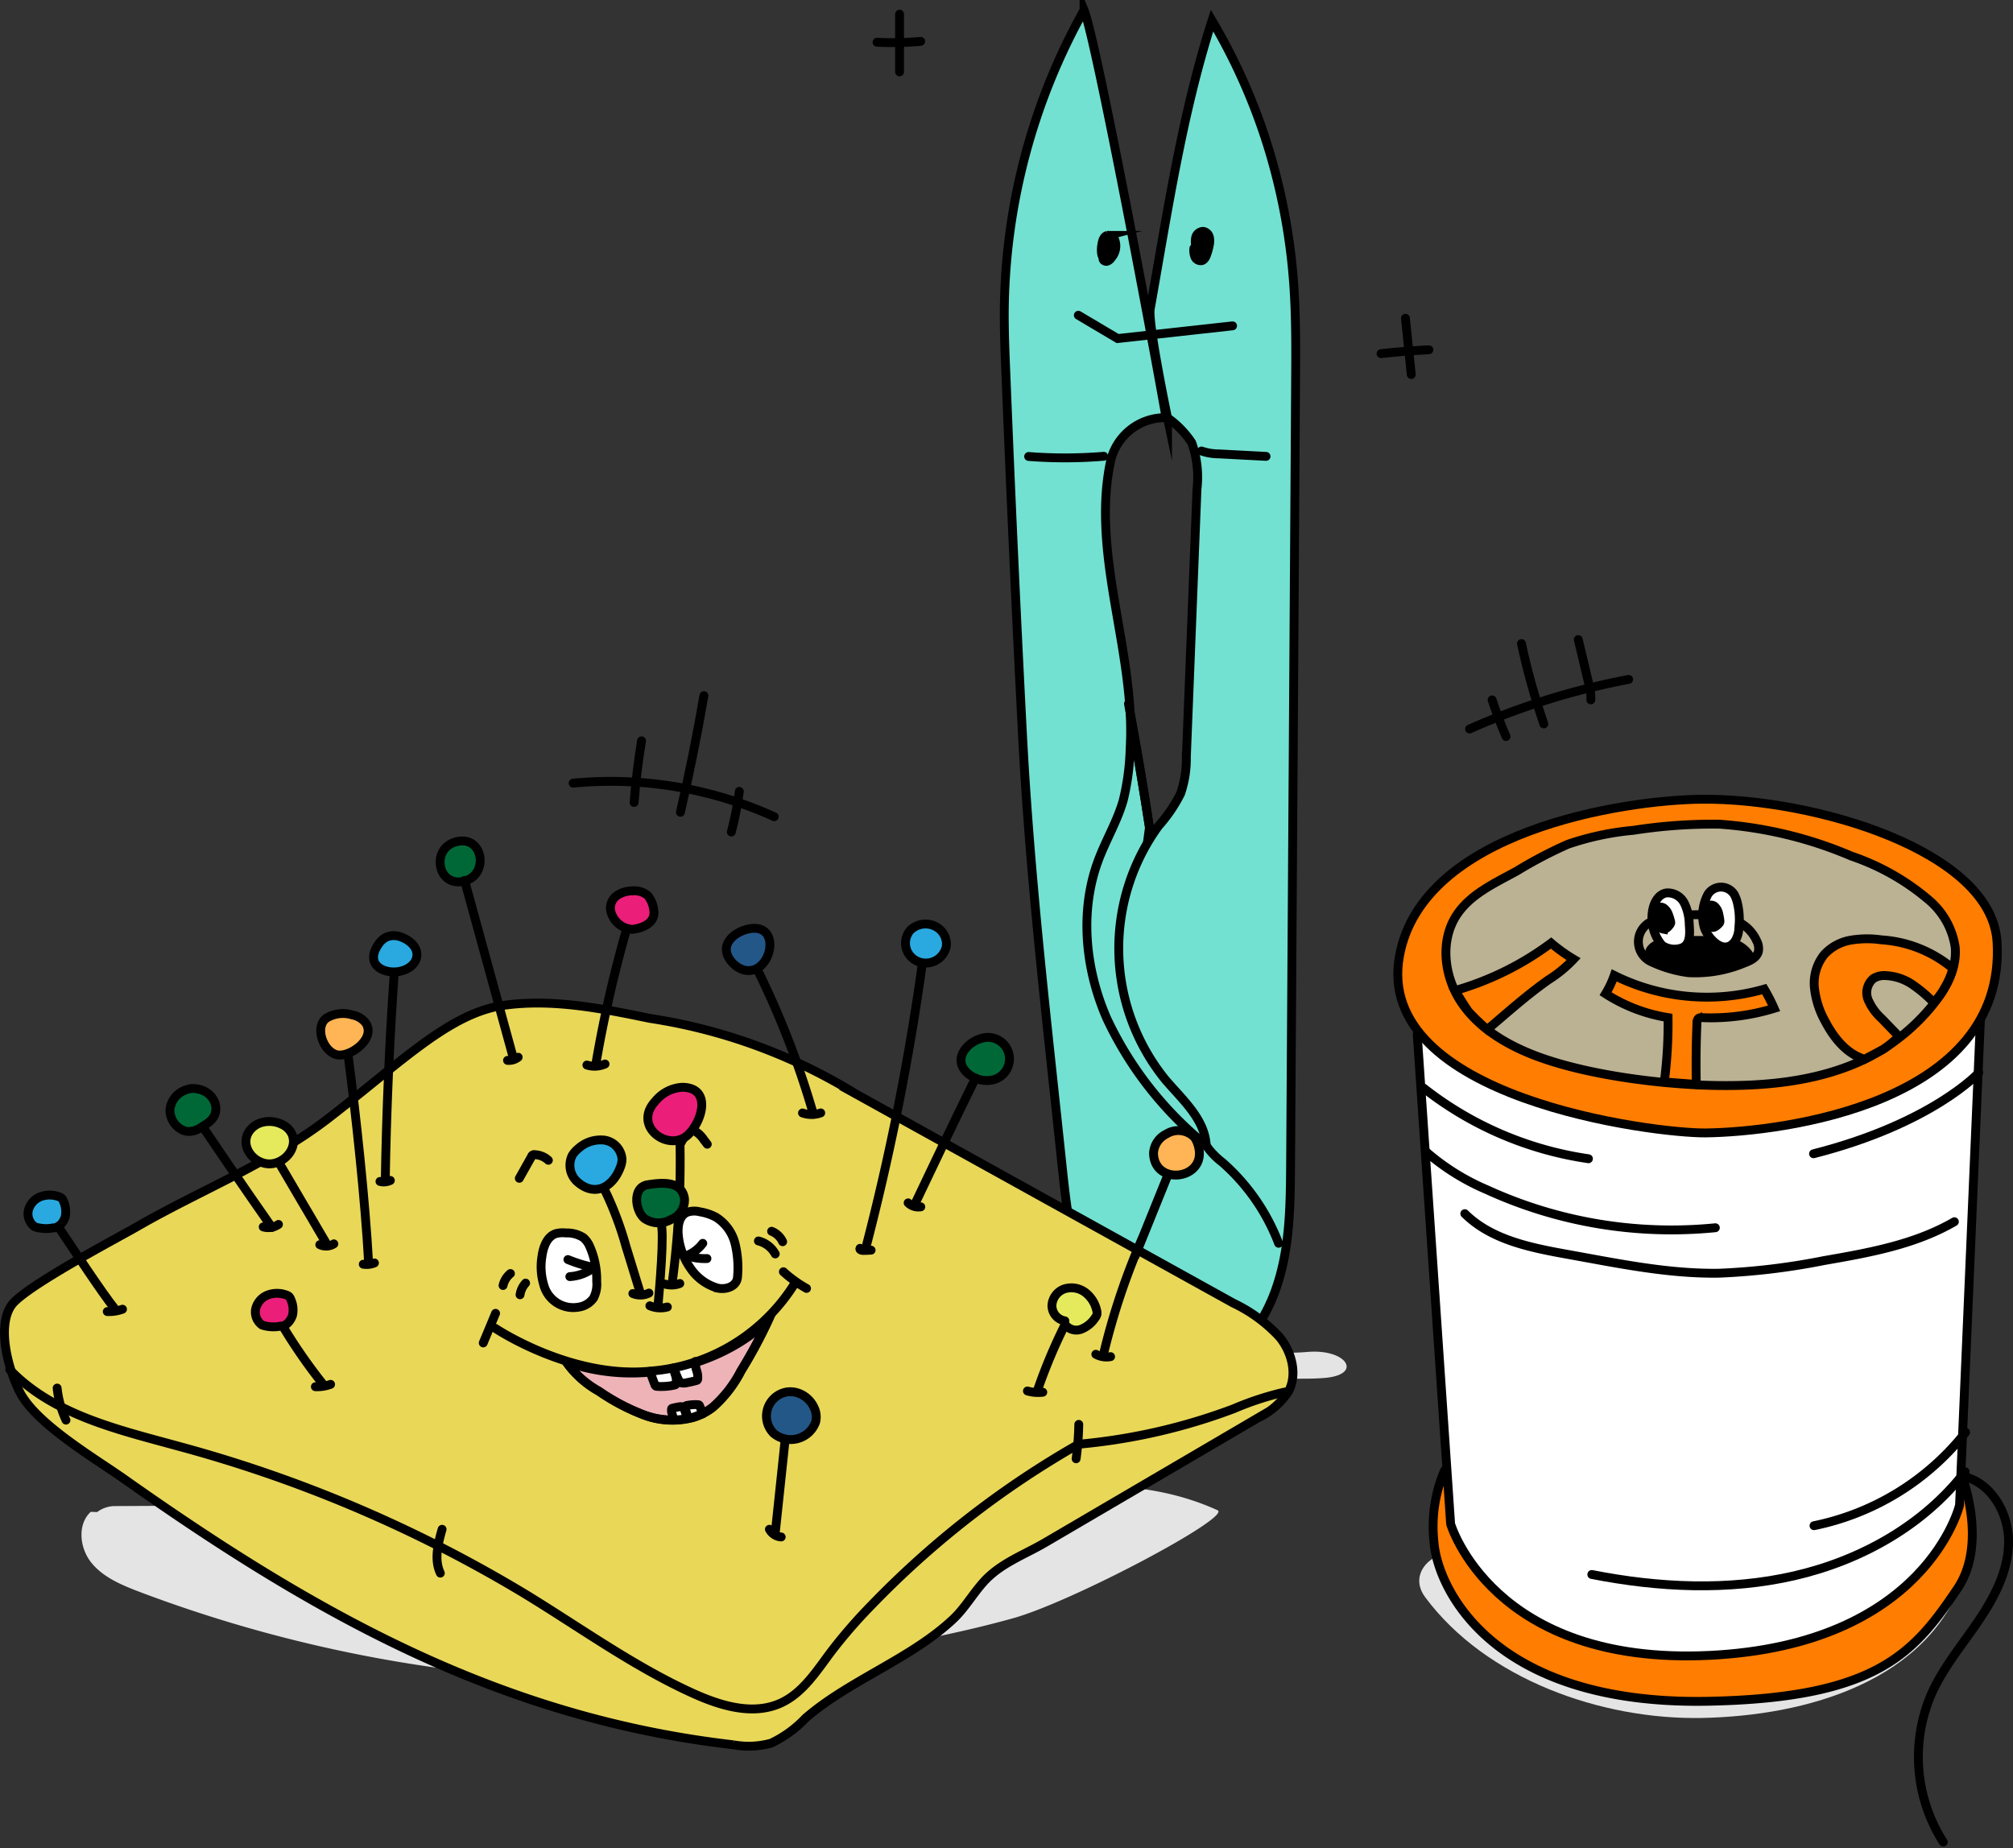 <svg xmlns="http://www.w3.org/2000/svg" width="227.27" height="208.658" viewBox="0 0 227.27 208.658">
  <rect x="0" y="0" width="227.27" height="208.658" fill="#333333" stroke="none"/>
  <g id="グループ_1164" data-name="グループ 1164" transform="translate(-3678.649 -1197.599)">
    <path id="パス_6926" data-name="パス 6926" d="M3816.111,1368.1c-8.133-3.7-16.447-2.826-25.122-2.43-11.208.513-22.429-.388-33.637.171-10.716.535-21.33,1.527-32.074,1.613-11.194.089-22.389.119-33.584.177a3.348,3.348,0,0,0-2.076.674l-.725-.025c-1.539,1.428-1.255,4.083.056,5.723s3.343,2.5,5.3,3.255a156.009,156.009,0,0,0,44.448,9.747,116.7,116.7,0,0,0,15.156.243c7.994-.448,15.882-1.983,23.74-3.514,5.178-1.009,10.363-2.02,15.443-3.442C3799.738,1378.422,3817.764,1368.856,3816.111,1368.1Z" fill="#e4e4e4"/>
    <path id="パス_6927" data-name="パス 6927" d="M3826.3,1350.227c-3.392.278-5.987-.1-9.275.582-4.332.9-7.788,1.484-12.51.534-4.064-.817-7.624,1.814-3.533,2.636a43.25,43.25,0,0,0,13.721.646c2.176-.261,3.913-.9,5.987-1.2,2.255-.327,5.042-.059,7.471-.258C3832.58,1352.808,3830.707,1349.865,3826.3,1350.227Z" fill="#e4e4e4"/>
    <path id="パス_6928" data-name="パス 6928" d="M3893.788,1373.262c-2.91,9.166-16.268,11.655-24.725,11.258-8.136-.381-18.408-3.328-23.463-10.131-2.657-3.575-8.736-.088-6.044,3.533,6.874,9.252,19.872,13.842,31.207,13.629,11.784-.223,25.861-4.1,29.775-16.428C3901.905,1370.819,3895.149,1368.977,3893.788,1373.262Z" fill="#e4e4e4"/>
    <g id="グループ_1142" data-name="グループ 1142">
      <path id="パス_6929" data-name="パス 6929" d="M3806.054,1277.049q1.3,6.965,2.37,13.969l-1.824,13.514,11.091,21.486-4.031,4.472-15.293-17.729.555-19.872Z" fill="#72e1d1" stroke="#000" stroke-linecap="round" stroke-miterlimit="10" stroke-width="1"/>
      <path id="パス_6930" data-name="パス 6930" d="M3804.048,1249.589a6.332,6.332,0,0,1,6.249-4.836c-1.112-6.505-7.892-42.694-9.26-46.01a70.706,70.706,0,0,0-9,33.647c-.027,2.433.073,4.867.172,7.3q.132,3.245.267,6.489.714,17.067,1.6,34.127c.857,16.55,2.793,32.8,4.523,49.28.724,6.9,1.761,14.311,6.51,19.374,1.985,2.117,4.73,3.739,7.629,3.6,2.945-.143,5.549-2.081,7.32-4.437a18.682,18.682,0,0,0,2.661-5.062c1.561-4.46,1.608-9.287,1.639-14.012l.29-45.343.175-27.384.1-15.782c.023-3.532.045-7.069-.194-10.593a69.119,69.119,0,0,0-2.972-15.937,66.967,66.967,0,0,0-6.269-14.086c-3.384,10.58-5.025,21.595-6.973,32.53-.289,1.623,1.947,12.314,1.947,12.314a10.542,10.542,0,0,1,2.735,2.81,11.649,11.649,0,0,1,.593,5.23l-1.2,30.24a12.173,12.173,0,0,1-.647,4.137,16.628,16.628,0,0,1-2.48,3.647,23.507,23.507,0,0,0,.767,28.671c1.925,2.252,4.433,4.434,4.6,7.392a40.573,40.573,0,0,1-11.229-14.33c-2.445-5.612-3.088-12.158-.932-17.887.856-2.276,2.131-4.392,2.795-6.73a27.3,27.3,0,0,0,.778-5.837C3806.893,1271.254,3801.762,1260.22,3804.048,1249.589Z" fill="#72e1d1" stroke="#000" stroke-linecap="round" stroke-miterlimit="10" stroke-width="1"/>
      <path id="パス_6931" data-name="パス 6931" d="M3794.784,1249.134a52.974,52.974,0,0,0,8.478-.023" fill="none" stroke="#000" stroke-linecap="round" stroke-miterlimit="10" stroke-width="1"/>
      <path id="パス_6932" data-name="パス 6932" d="M3814.3,1248.516a6.105,6.105,0,0,0,1.987.327l5.3.279" fill="none" stroke="#000" stroke-linecap="round" stroke-miterlimit="10" stroke-width="1"/>
      <path id="パス_6933" data-name="パス 6933" d="M3808.424,1291.018q-1.073-7-2.37-13.969" fill="none" stroke="#000" stroke-linecap="round" stroke-miterlimit="10" stroke-width="1"/>
      <path id="パス_6934" data-name="パス 6934" d="M3814.889,1327.014a8.561,8.561,0,0,0,1.753,1.8,23.122,23.122,0,0,1,6.362,9.146" fill="none" stroke="#000" stroke-linecap="round" stroke-miterlimit="10" stroke-width="1"/>
      <g id="グループ_1141" data-name="グループ 1141">
        <path id="パス_6935" data-name="パス 6935" d="M3800.394,1233.188l4.439,2.631,12.975-1.433" fill="none" stroke="#000" stroke-linecap="round" stroke-miterlimit="10" stroke-width="1"/>
        <path id="パス_6936" data-name="パス 6936" d="M3803.63,1227.025a1.012,1.012,0,0,1-.606-.769,2.986,2.986,0,0,1,.024-1.019c.06-.43.195-.949.616-1.057a.775.775,0,0,1,.795.389,1.981,1.981,0,0,1-.337,2.127.917.917,0,0,1-.485.4c-.209.05-.471-.1-.454-.313" stroke="#000" stroke-linecap="round" stroke-miterlimit="10" stroke-width="1"/>
        <path id="パス_6937" data-name="パス 6937" d="M3813.7,1225.621a2.6,2.6,0,0,1-.057-1.2.888.888,0,0,1,.866-.7.854.854,0,0,1,.673.636,2.062,2.062,0,0,1-.015.971,7.367,7.367,0,0,1-.277,1c-.1.3-.267.618-.569.7a.715.715,0,0,1-.769-.443,2.081,2.081,0,0,1-.112-.949" stroke="#000" stroke-linecap="round" stroke-miterlimit="10" stroke-width="1"/>
      </g>
    </g>
    <g id="グループ_1161" data-name="グループ 1161">
      <path id="パス_6938" data-name="パス 6938" d="M3680.945,1354.871c1.9,3.558,8.463,7.4,11.754,9.726,21.588,15.257,42.471,26.949,68.732,29.983a9.517,9.517,0,0,0,4.288-.188,13.072,13.072,0,0,0,3.883-2.825c4.94-4.281,11.995-6.733,16.728-11.241,1.428-1.36,2.494-3.372,3.939-4.713,1.858-1.725,4.206-2.586,6.393-3.867l24.016-14.074a8.491,8.491,0,0,0,3.435-2.962c1.038-1.926.4-4.409-.966-6.117a16.909,16.909,0,0,0-5.245-3.871l-42.613-23.613a62.044,62.044,0,0,0-23.294-8.541c-5.4-1.117-10.917-2.228-16.376-1.484-6.2.846-11.571,6.36-19.944,12.806-6.478,4.987-14.433,8.09-21.507,12.17-2.183,1.259-12.793,6.835-14.23,8.906C3678.216,1347.446,3679.691,1352.515,3680.945,1354.871Z" fill="#e9d758" stroke="#000" stroke-linecap="round" stroke-miterlimit="10" stroke-width="1"/>
      <path id="パス_6939" data-name="パス 6939" d="M3679.753,1352.225c4.884,5.1,12.219,6.774,19.026,8.643a152.547,152.547,0,0,1,39.175,16.7c6.261,3.825,12.245,8.169,18.926,11.2,3.116,1.413,6.765,2.523,9.885,1.117,2.519-1.135,4.078-3.636,5.738-5.844a56.81,56.81,0,0,1,4.572-5.258,104.254,104.254,0,0,1,23.347-18.135,66.428,66.428,0,0,0,17.512-4.005,33.891,33.891,0,0,1,5.762-1.885" fill="none" stroke="#000" stroke-linecap="round" stroke-miterlimit="10" stroke-width="1"/>
      <path id="パス_6940" data-name="パス 6940" d="M3685.1,1354.309a11.414,11.414,0,0,0,1,3.617" fill="none" stroke="#000" stroke-linecap="round" stroke-miterlimit="10" stroke-width="1"/>
      <path id="パス_6941" data-name="パス 6941" d="M3800.444,1358.407a32.6,32.6,0,0,1-.3,3.883" fill="none" stroke="#000" stroke-linecap="round" stroke-miterlimit="10" stroke-width="1"/>
      <path id="パス_6942" data-name="パス 6942" d="M3728.562,1370.251c-.466,1.625-.921,3.421-.2,4.95" fill="none" stroke="#000" stroke-linecap="round" stroke-miterlimit="10" stroke-width="1"/>
      <g id="グループ_1143" data-name="グループ 1143">
        <path id="パス_6943" data-name="パス 6943" d="M3697.836,1322.886a2.632,2.632,0,0,1,1.759-2.222,2.2,2.2,0,0,1,.908-.179c2.382.1,3.331,2.626,1.715,3.816-.728.537-1.718,1.29-2.775.951A2.491,2.491,0,0,1,3697.836,1322.886Z" fill="#006837" stroke="#000" stroke-miterlimit="10" stroke-width="1"/>
        <path id="パス_6944" data-name="パス 6944" d="M3701.519,1324.782c4.405,6.525,7.831,11.393,7.831,11.393" fill="none" stroke="#000" stroke-linecap="round" stroke-miterlimit="10" stroke-width="1"/>
        <path id="パス_6945" data-name="パス 6945" d="M3708.366,1336.115a2,2,0,0,0,1.721-.282" fill="none" stroke="#000" stroke-linecap="round" stroke-miterlimit="10" stroke-width="1"/>
      </g>
      <g id="グループ_1144" data-name="グループ 1144">
        <path id="パス_6946" data-name="パス 6946" d="M3763.847,1302.4c2.933.037,1.79,5.022-.887,4.767-1.2-.114-2.586-1.535-2.263-2.767S3762.68,1302.389,3763.847,1302.4Z" fill="#235788" stroke="#000" stroke-linecap="round" stroke-miterlimit="10" stroke-width="1"/>
        <path id="パス_6947" data-name="パス 6947" d="M3764.129,1307.007a98.509,98.509,0,0,1,6.352,16.377" fill="none" stroke="#000" stroke-linecap="round" stroke-miterlimit="10" stroke-width="1"/>
        <path id="パス_6948" data-name="パス 6948" d="M3769.254,1323.251a3.059,3.059,0,0,0,2.055-.008" fill="none" stroke="#000" stroke-linecap="round" stroke-miterlimit="10" stroke-width="1"/>
      </g>
      <g id="グループ_1145" data-name="グループ 1145">
        <path id="パス_6949" data-name="パス 6949" d="M3707.132,1324.921a2.573,2.573,0,0,1,1.123-.612,3.257,3.257,0,0,1,2.242.24,2.257,2.257,0,0,1,1.128,1.119c.71,1.782-1.2,3.567-2.9,3.305C3706.823,1328.682,3705.548,1326.418,3707.132,1324.921Z" fill="#e5ea5d" stroke="#000" stroke-linecap="round" stroke-miterlimit="10" stroke-width="1"/>
        <path id="パス_6950" data-name="パス 6950" d="M3710.242,1329.03l2.6,4.434.7,1.185,2.01,3.433" fill="none" stroke="#000" stroke-linecap="round" stroke-miterlimit="10" stroke-width="1"/>
        <path id="パス_6951" data-name="パス 6951" d="M3714.754,1338.118a1.633,1.633,0,0,0,1.587-.092" fill="none" stroke="#000" stroke-linecap="round" stroke-miterlimit="10" stroke-width="1"/>
      </g>
      <g id="グループ_1146" data-name="グループ 1146">
        <path id="パス_6952" data-name="パス 6952" d="M3767.432,1354.758a2.715,2.715,0,0,1,1.373.127,3.1,3.1,0,0,1,1.734,1.582,2.393,2.393,0,0,1,.186,1.706,2.994,2.994,0,0,1-4.734,1.244A2.758,2.758,0,0,1,3767.432,1354.758Z" fill="#235788" stroke="#000" stroke-linecap="round" stroke-miterlimit="10" stroke-width="1"/>
        <path id="パス_6953" data-name="パス 6953" d="M3767.28,1360.258l-.543,5.109-.145,1.366-.42,3.956" fill="none" stroke="#000" stroke-linecap="round" stroke-miterlimit="10" stroke-width="1"/>
        <path id="パス_6954" data-name="パス 6954" d="M3765.515,1370.25a1.634,1.634,0,0,0,1.332.868" fill="none" stroke="#000" stroke-linecap="round" stroke-miterlimit="10" stroke-width="1"/>
      </g>
      <g id="グループ_1147" data-name="グループ 1147">
        <path id="パス_6955" data-name="パス 6955" d="M3715.5,1312.546a3.566,3.566,0,0,1,2.95-.354,2.449,2.449,0,0,1,1.485.889c1.117,1.668-1.4,3.64-2.936,3.632C3715.265,1316.7,3714.056,1313.584,3715.5,1312.546Z" fill="#ffb555" stroke="#000" stroke-linecap="round" stroke-miterlimit="10" stroke-width="1"/>
        <path id="パス_6956" data-name="パス 6956" d="M3717.928,1316.567c.906,6.82,1.955,16.673,2.334,23.542" fill="none" stroke="#000" stroke-linecap="round" stroke-miterlimit="10" stroke-width="1"/>
        <path id="パス_6957" data-name="パス 6957" d="M3719.663,1340.326a2.358,2.358,0,0,0,1.26-.143" fill="none" stroke="#000" stroke-linecap="round" stroke-miterlimit="10" stroke-width="1"/>
      </g>
      <g id="グループ_1148" data-name="グループ 1148">
        <path id="パス_6958" data-name="パス 6958" d="M3798.876,1346.719a1.752,1.752,0,0,1-1.462-1.729,2.09,2.09,0,0,1,1.39-1.871,2.613,2.613,0,0,1,2.355.38,3.5,3.5,0,0,1,1.307,2.047,1.021,1.021,0,0,1,.032.421,1.092,1.092,0,0,1-.228.44,3.277,3.277,0,0,1-1.608,1.275,1.565,1.565,0,0,1-1.818-.64" fill="#e5ea5d" stroke="#000" stroke-linecap="round" stroke-miterlimit="10" stroke-width="1"/>
        <path id="パス_6959" data-name="パス 6959" d="M3798.875,1347.182a60.932,60.932,0,0,0-3.085,7.365" fill="none" stroke="#000" stroke-linecap="round" stroke-miterlimit="10" stroke-width="1"/>
        <path id="パス_6960" data-name="パス 6960" d="M3794.648,1354.637a4.347,4.347,0,0,0,1.732.141" fill="none" stroke="#000" stroke-linecap="round" stroke-miterlimit="10" stroke-width="1"/>
      </g>
      <g id="グループ_1149" data-name="グループ 1149">
        <path id="パス_6961" data-name="パス 6961" d="M3710.351,1347.312c.594.052,1.16-.659,1.324-1.232a2.816,2.816,0,0,0-.185-1.749.947.947,0,0,0-.213-.366.867.867,0,0,0-.32-.17,2.986,2.986,0,0,0-2.079.006,2.233,2.233,0,0,0-1.355,1.528,1.792,1.792,0,0,0,.715,1.864A4.124,4.124,0,0,0,3710.351,1347.312Z" fill="#eb1e79" stroke="#000" stroke-linecap="round" stroke-miterlimit="10" stroke-width="1"/>
        <path id="パス_6962" data-name="パス 6962" d="M3710.629,1347.413a60.881,60.881,0,0,0,4.566,6.551" fill="none" stroke="#000" stroke-linecap="round" stroke-miterlimit="10" stroke-width="1"/>
        <path id="パス_6963" data-name="パス 6963" d="M3714.255,1354.154a4.351,4.351,0,0,0,1.717-.266" fill="none" stroke="#000" stroke-linecap="round" stroke-miterlimit="10" stroke-width="1"/>
      </g>
      <g id="グループ_1150" data-name="グループ 1150">
        <path id="パス_6964" data-name="パス 6964" d="M3684.682,1336.218c.6.052,1.16-.659,1.324-1.232a2.816,2.816,0,0,0-.184-1.749.938.938,0,0,0-.214-.366.874.874,0,0,0-.319-.17,2.986,2.986,0,0,0-2.079.006,2.235,2.235,0,0,0-1.356,1.528,1.794,1.794,0,0,0,.715,1.864A4.123,4.123,0,0,0,3684.682,1336.218Z" fill="#29a9e0" stroke="#000" stroke-linecap="round" stroke-miterlimit="10" stroke-width="1"/>
        <path id="パス_6965" data-name="パス 6965" d="M3685.205,1336.057c1.595,2.356,4.834,7.343,6.5,9.424" fill="none" stroke="#000" stroke-linecap="round" stroke-miterlimit="10" stroke-width="1"/>
        <path id="パス_6966" data-name="パス 6966" d="M3690.761,1345.67a4.354,4.354,0,0,0,1.718-.266" fill="none" stroke="#000" stroke-linecap="round" stroke-miterlimit="10" stroke-width="1"/>
      </g>
      <g id="グループ_1151" data-name="グループ 1151">
        <path id="パス_6967" data-name="パス 6967" d="M3808.883,1327.766a2.569,2.569,0,0,1,1.454-2.141,2.529,2.529,0,0,1,3.157.367,2.467,2.467,0,0,1,.348.67C3815.323,1330.757,3808.931,1331.673,3808.883,1327.766Z" fill="#ffb555" stroke="#000" stroke-linecap="round" stroke-miterlimit="10" stroke-width="1"/>
        <path id="パス_6968" data-name="パス 6968" d="M3810.5,1330.26l-2.8,6.933a77.8,77.8,0,0,0-4.483,13.372" fill="none" stroke="#000" stroke-linecap="round" stroke-miterlimit="10" stroke-width="1"/>
        <path id="パス_6969" data-name="パス 6969" d="M3802.369,1350.492a2.486,2.486,0,0,0,1.667.267" fill="none" stroke="#000" stroke-linecap="round" stroke-miterlimit="10" stroke-width="1"/>
      </g>
      <g id="グループ_1152" data-name="グループ 1152">
        <path id="パス_6970" data-name="パス 6970" d="M3747.57,1300.272a1.732,1.732,0,0,1,.749-1.579,3.113,3.113,0,0,1,1.734-.515,2.327,2.327,0,0,1,1.708.509,2.977,2.977,0,0,1,.685,1.6c.3,1.421-1.138,2.1-2.419,2.234A2.675,2.675,0,0,1,3747.57,1300.272Z" fill="#eb1e79" stroke="#000" stroke-linecap="round" stroke-miterlimit="10" stroke-width="1"/>
        <path id="パス_6971" data-name="パス 6971" d="M3749.376,1302.557a141.194,141.194,0,0,0-3.459,15.2" fill="none" stroke="#000" stroke-linecap="round" stroke-miterlimit="10" stroke-width="1"/>
        <path id="パス_6972" data-name="パス 6972" d="M3744.91,1317.84a2.927,2.927,0,0,0,2.048-.117" fill="none" stroke="#000" stroke-linecap="round" stroke-miterlimit="10" stroke-width="1"/>
      </g>
      <g id="グループ_1153" data-name="グループ 1153">
        <path id="パス_6973" data-name="パス 6973" d="M3789.441,1314.834a2.431,2.431,0,1,1,1.267,4.688,3.246,3.246,0,0,1-3.1-1.054C3786.367,1317.005,3787.867,1315.263,3789.441,1314.834Z" fill="#006837" stroke="#000" stroke-miterlimit="10" stroke-width="1"/>
        <path id="パス_6974" data-name="パス 6974" d="M3788.785,1319.307c-3.24,6.617-3.744,7.741-6.92,14.39" fill="none" stroke="#000" stroke-linecap="round" stroke-miterlimit="10" stroke-width="1"/>
        <path id="パス_6975" data-name="パス 6975" d="M3781.178,1333.4a1.661,1.661,0,0,0,1.431.447" fill="none" stroke="#000" stroke-linecap="round" stroke-miterlimit="10" stroke-width="1"/>
      </g>
      <g id="グループ_1154" data-name="グループ 1154">
        <path id="パス_6976" data-name="パス 6976" d="M3721.426,1304.135a2.3,2.3,0,0,1,.656-.632,1.882,1.882,0,0,1,.862-.27,2.494,2.494,0,0,1,1.146.212c2.455,1.063,1.951,3.322-.269,3.807C3722.08,1307.633,3719.7,1306.558,3721.426,1304.135Z" fill="#29a9e0" stroke="#000" stroke-linecap="round" stroke-miterlimit="10" stroke-width="1"/>
        <path id="パス_6977" data-name="パス 6977" d="M3723.16,1307.414q-.816,11.684-1.013,23.4" fill="none" stroke="#000" stroke-linecap="round" stroke-miterlimit="10" stroke-width="1"/>
        <path id="パス_6978" data-name="パス 6978" d="M3721.548,1330.981a1.7,1.7,0,0,0,1.17-.113" fill="none" stroke="#000" stroke-linecap="round" stroke-miterlimit="10" stroke-width="1"/>
      </g>
      <g id="グループ_1155" data-name="グループ 1155">
        <path id="パス_6979" data-name="パス 6979" d="M3730.281,1292.6c2.906-.629,3.553,3.613.941,4.429C3728.05,1298.017,3727.145,1293.277,3730.281,1292.6Z" fill="#006837" stroke="#000" stroke-miterlimit="10" stroke-width="1"/>
        <path id="パス_6980" data-name="パス 6980" d="M3731.1,1297l5.472,19.929" fill="none" stroke="#000" stroke-linecap="round" stroke-miterlimit="10" stroke-width="1"/>
        <path id="パス_6981" data-name="パス 6981" d="M3735.949,1317.312a1.692,1.692,0,0,0,1.2-.356" fill="none" stroke="#000" stroke-linecap="round" stroke-miterlimit="10" stroke-width="1"/>
      </g>
      <g id="グループ_1156" data-name="グループ 1156">
        <path id="パス_6982" data-name="パス 6982" d="M3781.763,1305.851a2.231,2.231,0,0,1-.334-3.24,2.457,2.457,0,0,1,3.336-.078,2.234,2.234,0,0,1,.724,1.9A2.357,2.357,0,0,1,3781.763,1305.851Z" fill="#29a9e0" stroke="#000" stroke-linecap="round" stroke-miterlimit="10" stroke-width="1"/>
        <path id="パス_6983" data-name="パス 6983" d="M3782.762,1306.514a279.787,279.787,0,0,1-6.359,31.954" fill="none" stroke="#000" stroke-linecap="round" stroke-miterlimit="10" stroke-width="1"/>
        <path id="パス_6984" data-name="パス 6984" d="M3775.75,1338.529c-.1.12.122.242.277.242.324,0,.649-.012.972-.032" fill="none" stroke="#000" stroke-linecap="round" stroke-miterlimit="10" stroke-width="1"/>
      </g>
      <g id="グループ_1157" data-name="グループ 1157">
        <path id="パス_6985" data-name="パス 6985" d="M3776.47,1345.851" fill="none" stroke="#000" stroke-linecap="round" stroke-miterlimit="10" stroke-width="1"/>
        <path id="パス_6986" data-name="パス 6986" d="M3736.278,1341.376a2.451,2.451,0,0,0-.835,1.353" fill="none" stroke="#000" stroke-linecap="round" stroke-miterlimit="10" stroke-width="1"/>
        <path id="パス_6987" data-name="パス 6987" d="M3737.99,1342.458a2.5,2.5,0,0,0-.627,1.316" fill="none" stroke="#000" stroke-linecap="round" stroke-miterlimit="10" stroke-width="1"/>
        <path id="パス_6988" data-name="パス 6988" d="M3765.765,1336.606a2.322,2.322,0,0,1,1.247,1.18" fill="none" stroke="#000" stroke-linecap="round" stroke-miterlimit="10" stroke-width="1"/>
        <path id="パス_6989" data-name="パス 6989" d="M3764.275,1337.7a3,3,0,0,1,1.9,1.462" fill="none" stroke="#000" stroke-linecap="round" stroke-miterlimit="10" stroke-width="1"/>
        <path id="パス_6990" data-name="パス 6990" d="M3734.6,1345.869l-1.393,3.344" fill="none" stroke="#000" stroke-linecap="round" stroke-miterlimit="10" stroke-width="1"/>
        <path id="パス_6991" data-name="パス 6991" d="M3767.095,1341.175a14.028,14.028,0,0,0,2.613,1.882" fill="none" stroke="#000" stroke-linecap="round" stroke-miterlimit="10" stroke-width="1"/>
        <path id="パス_6992" data-name="パス 6992" d="M3740.035,1342.637a7.073,7.073,0,0,1-.2-3.18c.144-1.072.58-2.3,1.618-2.6a3.2,3.2,0,0,1,1.08-.062,3.429,3.429,0,0,1,1.979.528,2.647,2.647,0,0,1,.67.887,9.278,9.278,0,0,1,.835,4.047,3.4,3.4,0,0,1-.352,1.88,2.463,2.463,0,0,1-1.685,1.031A3.441,3.441,0,0,1,3740.035,1342.637Z" fill="#fff" stroke="#000" stroke-linecap="round" stroke-miterlimit="10" stroke-width="1"/>
        <path id="パス_6993" data-name="パス 6993" d="M3756.689,1340.9a7.723,7.723,0,0,1-1.458-3.858c-.1-.975.079-2.163.971-2.571a2.456,2.456,0,0,1,1.469-.06,5.751,5.751,0,0,1,1.82.611,4.922,4.922,0,0,1,2.15,2.982,11.559,11.559,0,0,1,.277,3.743c-.057,1.078-1.265,1.473-2.211,1.284A5.554,5.554,0,0,1,3756.689,1340.9Z" fill="#fff" stroke="#000" stroke-linecap="round" stroke-miterlimit="10" stroke-width="1"/>
        <path id="パス_6994" data-name="パス 6994" d="M3742.768,1339.8a16.208,16.208,0,0,0,2.935.894,4.888,4.888,0,0,1-2.718,1.03" fill="none" stroke="#000" stroke-linecap="round" stroke-linejoin="round" stroke-width="1"/>
        <path id="パス_6995" data-name="パス 6995" d="M3757.992,1337.97a4.25,4.25,0,0,1-1.827,1.389,6.42,6.42,0,0,0,2.3.326" fill="none" stroke="#000" stroke-linecap="round" stroke-linejoin="round" stroke-width="1"/>
        <path id="パス_6996" data-name="パス 6996" d="M3737.279,1330.626l1.374-2.443a.317.317,0,0,1,.4-.221,2.378,2.378,0,0,1,1.506.63" fill="none" stroke="#000" stroke-linecap="round" stroke-miterlimit="10" stroke-width="1"/>
        <path id="パス_6997" data-name="パス 6997" d="M3758.5,1326.777l-.4-.522a3.03,3.03,0,0,0-1.136-1.036.192.192,0,0,0-.1-.021.217.217,0,0,0-.086.035,3.216,3.216,0,0,0-1.208,1.324" fill="none" stroke="#000" stroke-linecap="round" stroke-miterlimit="10" stroke-width="1"/>
        <path id="パス_6998" data-name="パス 6998" d="M3765.5,1346.441a54.668,54.668,0,0,1-3.182,5.939,13.869,13.869,0,0,1-3.178,4.1,6.934,6.934,0,0,1-2.194,1.142,9.123,9.123,0,0,1-5.615-.277,23.749,23.749,0,0,1-5.043-2.66,11.194,11.194,0,0,1-3.7-3.313,22.427,22.427,0,0,0,12.662.6C3762.381,1350.245,3765.5,1346.441,3765.5,1346.441Z" fill="#edb3b7" stroke="#000" stroke-linecap="round" stroke-miterlimit="10" stroke-width="1"/>
        <path id="パス_6999" data-name="パス 6999" d="M3757.99,1357.216q-.17-.457-.361-.909a.178.178,0,0,0-.072-.1.2.2,0,0,0-.08-.017,4.663,4.663,0,0,0-1.3.089.193.193,0,0,0-.085.034.14.14,0,0,0-.04.081,1.21,1.21,0,0,0,.084.625c.043.131.133.476.175.607" fill="#fff" stroke="#000" stroke-linecap="round" stroke-miterlimit="10" stroke-width="1"/>
        <path id="パス_7000" data-name="パス 7000" d="M3756.228,1357.669c-.11-.293-.229-.8-.37-1.081a.336.336,0,0,0-.063-.1.285.285,0,0,0-.139-.068.992.992,0,0,0-.368.012c-.243.042-.484.092-.722.152a.155.155,0,0,0-.063.027.121.121,0,0,0-.035.067,1.322,1.322,0,0,0,.1.65,2.087,2.087,0,0,1,.076.56" fill="#fff" stroke="#000" stroke-linecap="round" stroke-miterlimit="10" stroke-width="1"/>
        <path id="パス_7001" data-name="パス 7001" d="M3752.029,1352.421q.258.754.551,1.5a.294.294,0,0,0,.111.162.3.3,0,0,0,.122.029,6.64,6.64,0,0,0,1.992-.148.268.268,0,0,0,.129-.055.243.243,0,0,0,.062-.133,2.123,2.123,0,0,0-.129-1.03l-.194-.65" fill="#fff" stroke="#000" stroke-linecap="round" stroke-miterlimit="10" stroke-width="1"/>
        <path id="パス_7002" data-name="パス 7002" d="M3754.715,1352.033a14.839,14.839,0,0,0,.575,1.423.6.6,0,0,0,.1.159.43.43,0,0,0,.212.111,1.379,1.379,0,0,0,.564-.02c.371-.068.74-.152,1.1-.251a.236.236,0,0,0,.1-.043.2.2,0,0,0,.053-.111,2.315,2.315,0,0,0-.154-1.07,3.7,3.7,0,0,1-.117-.924" fill="#fff" stroke="#000" stroke-linecap="round" stroke-miterlimit="10" stroke-width="1"/>
        <path id="パス_7003" data-name="パス 7003" d="M3768.436,1342.4a21.121,21.121,0,0,1-16.246,9.987c-9.029.949-17.629-4.83-17.629-4.83" fill="none" stroke="#000" stroke-linecap="round" stroke-miterlimit="10" stroke-width="1"/>
        <path id="パス_7004" data-name="パス 7004" d="M3765.483,1346.414a54.718,54.718,0,0,1-3.182,5.939,13.882,13.882,0,0,1-3.178,4.1,6.912,6.912,0,0,1-2.194,1.141,9.116,9.116,0,0,1-5.615-.276,23.7,23.7,0,0,1-5.043-2.661,11.177,11.177,0,0,1-3.7-3.312" fill="none" stroke="#000" stroke-linecap="round" stroke-miterlimit="10" stroke-width="1"/>
      </g>
      <g id="グループ_1158" data-name="グループ 1158">
        <path id="パス_7005" data-name="パス 7005" d="M3743.91,1331.09a2.507,2.507,0,0,1-.649-3.061,3.019,3.019,0,0,1,.674-.756,3.752,3.752,0,0,1,2.963-.955,2.332,2.332,0,0,1,1.979,2.186,2.878,2.878,0,0,1-.231.976C3747.827,1331.558,3745.892,1332.764,3743.91,1331.09Z" fill="#29a9e0" stroke="#000" stroke-linecap="round" stroke-miterlimit="10" stroke-width="1"/>
        <path id="パス_7006" data-name="パス 7006" d="M3746.842,1331.777a37.79,37.79,0,0,1,2.482,6.544c.618,1.994,1.023,3.338,1.642,5.332" fill="none" stroke="#000" stroke-linecap="round" stroke-miterlimit="10" stroke-width="1"/>
        <path id="パス_7007" data-name="パス 7007" d="M3750.1,1343.636a2.18,2.18,0,0,0,1.812-.052" fill="none" stroke="#000" stroke-linecap="round" stroke-miterlimit="10" stroke-width="1"/>
      </g>
      <g id="グループ_1159" data-name="グループ 1159">
        <path id="パス_7008" data-name="パス 7008" d="M3752.025,1322.8a3.646,3.646,0,0,1,.64-.912,4.217,4.217,0,0,1,3-1.538c3.415.016,2.266,3.926.611,5.412C3754.339,1327.5,3750.851,1325.329,3752.025,1322.8Z" fill="#eb1e79" stroke="#000" stroke-linecap="round" stroke-miterlimit="10" stroke-width="1"/>
        <path id="パス_7009" data-name="パス 7009" d="M3755.414,1326.278a105.187,105.187,0,0,1-.9,16.363" fill="none" stroke="#000" stroke-linecap="round" stroke-miterlimit="10" stroke-width="1"/>
        <path id="パス_7010" data-name="パス 7010" d="M3753.673,1342.555a2.624,2.624,0,0,0,1.725-.053" fill="none" stroke="#000" stroke-linecap="round" stroke-miterlimit="10" stroke-width="1"/>
      </g>
      <g id="グループ_1160" data-name="グループ 1160">
        <path id="パス_7011" data-name="パス 7011" d="M3751.769,1331.355c1.537-.239,3.846-.506,4.16,1.569a2.359,2.359,0,0,1-1.532,2.359,2.812,2.812,0,0,1-3-.128C3750.328,1334.249,3750.04,1331.625,3751.769,1331.355Z" fill="#006837" stroke="#000" stroke-miterlimit="10" stroke-width="1"/>
        <path id="パス_7012" data-name="パス 7012" d="M3753.267,1335.677c.413,1-.15,7.353-.338,9.429" fill="none" stroke="#000" stroke-linecap="round" stroke-miterlimit="10" stroke-width="1"/>
        <path id="パス_7013" data-name="パス 7013" d="M3752.022,1345.018a3.039,3.039,0,0,0,1.971.136" fill="none" stroke="#000" stroke-linecap="round" stroke-miterlimit="10" stroke-width="1"/>
      </g>
    </g>
    <g id="グループ_1163" data-name="グループ 1163">
      <path id="パス_7014" data-name="パス 7014" d="M3841.721,1363.648a16.167,16.167,0,0,0-1.178,8.006c.354,5.063,6.358,18.484,30.964,18.013,19.131-.366,23.272-5.5,28.139-12.715,3.476-5.154.471-12.833.471-12.833s-6.947-10.125-28.139-9.419S3846.2,1358.35,3841.721,1363.648Z" fill="#ff7d00" stroke="#000" stroke-linecap="round" stroke-miterlimit="10" stroke-width="1"/>
      <path id="パス_7015" data-name="パス 7015" d="M3838.66,1314.436l3.767,55.217s4.71,16.011,29.2,14.834,28.256-16.954,28.256-16.954l2.355-54.746s.471-18.6-30.964-17.306S3838.66,1314.436,3838.66,1314.436Z" fill="#fff" stroke="#000" stroke-linecap="round" stroke-miterlimit="10" stroke-width="1"/>
      <path id="パス_7016" data-name="パス 7016" d="M3839.386,1320.447a39.285,39.285,0,0,0,18.6,7.97" fill="none" stroke="#000" stroke-linecap="round" stroke-miterlimit="10" stroke-width="1"/>
      <path id="パス_7017" data-name="パス 7017" d="M3902.05,1318.713s-5.23,5.73-18.652,9.144" fill="none" stroke="#000" stroke-linecap="round" stroke-miterlimit="10" stroke-width="1"/>
      <path id="パス_7018" data-name="パス 7018" d="M3899.3,1335.527c-4.456,2.587-9.654,3.51-14.73,4.391a76.609,76.609,0,0,1-11.808,1.422c-5.627.092-11.189-1.056-16.727-2.054-4.295-.774-8.9-1.6-12.007-4.668" fill="none" stroke="#000" stroke-linecap="round" stroke-miterlimit="10" stroke-width="1"/>
      <path id="パス_7019" data-name="パス 7019" d="M3839.651,1327.624a25.737,25.737,0,0,0,6.839,4.278,50.092,50.092,0,0,0,25.822,4.306" fill="none" stroke="#000" stroke-linecap="round" stroke-miterlimit="10" stroke-width="1"/>
      <path id="パス_7020" data-name="パス 7020" d="M3870.8,1287.828c-9.043.084-31.553,3.65-34.143,17.66-2.977,16.1,28.841,20.094,34.614,20.015,8.594-.118,33.907-3.3,32.847-21.546C3903.519,1293.614,3883.4,1287.71,3870.8,1287.828Z" fill="#ff7d00" stroke="#000" stroke-linecap="round" stroke-miterlimit="10" stroke-width="1"/>
      <path id="パス_7021" data-name="パス 7021" d="M3852.872,1317.1c-3.513-1.212-6.93-3.1-9.062-6.082s-2.688-7.233-.609-10.253c1.567-2.275,4.262-3.489,6.708-4.834a48.749,48.749,0,0,1,5.749-3.015,31.568,31.568,0,0,1,7.414-1.577,58.134,58.134,0,0,1,9.685-.694,46.194,46.194,0,0,1,14.939,3.612,26.644,26.644,0,0,1,8.78,5,8.626,8.626,0,0,1,2.92,5.3c.212,2.443-1.1,4.772-2.683,6.678a22.662,22.662,0,0,1-8.39,6.344c-4.922,2.131-10.448,2.649-15.831,2.57C3867.528,1320.084,3859.118,1319.258,3852.872,1317.1Z" fill="#bbb193" stroke="#000" stroke-linecap="round" stroke-miterlimit="10" stroke-width="1"/>
      <path id="パス_7022" data-name="パス 7022" d="M3864.985,1306.133a2.49,2.49,0,0,1,.514-4.631,19.458,19.458,0,0,1,4.772-.638,16,16,0,0,1,4.431.715,4.441,4.441,0,0,1,2.3,2.287,1.82,1.82,0,0,1,.169,1.163c-.172.667-.882,1.025-1.528,1.262a14.3,14.3,0,0,1-6.366,1.122A14.13,14.13,0,0,1,3864.985,1306.133Z" fill="none" stroke="#000" stroke-linecap="round" stroke-miterlimit="10" stroke-width="1"/>
      <path id="パス_7023" data-name="パス 7023" d="M3865.994,1306.4c-.646-.27-1.157-.721-1.127-1.209.034-.549.745-1.007,1.555-1.212a10.7,10.7,0,0,1,2.58-.207h2.182a11.438,11.438,0,0,1,2.888.246,3.4,3.4,0,0,1,1.915,1.2.649.649,0,0,1,.141.608c-.144.349-.733.536-1.27.66a18.278,18.278,0,0,1-5.292.587A17.289,17.289,0,0,1,3865.994,1306.4Z" stroke="#000" stroke-linecap="round" stroke-miterlimit="10" stroke-width="1"/>
      <path id="パス_7024" data-name="パス 7024" d="M3900.358,1364.287c3.145.747,5.091,4.184,5.061,7.417s-1.608,6.246-3.423,8.922-3.923,5.187-5.252,8.135a17.884,17.884,0,0,0,1.3,16.8" fill="none" stroke="#000" stroke-linecap="round" stroke-miterlimit="10" stroke-width="1"/>
      <path id="パス_7025" data-name="パス 7025" d="M3858.364,1375.354c7.534,1.482,15.382,1.867,22.865.146s14.592-5.676,19.284-11.754" fill="none" stroke="#000" stroke-linecap="round" stroke-miterlimit="10" stroke-width="1"/>
      <path id="パス_7026" data-name="パス 7026" d="M3900.569,1359.3a29.228,29.228,0,0,1-17.117,10.545" fill="none" stroke="#000" stroke-linecap="round" stroke-miterlimit="10" stroke-width="1"/>
      <g id="グループ_1162" data-name="グループ 1162">
        <path id="パス_7027" data-name="パス 7027" d="M3865.2,1300.568c.129-.971.64-2.024,1.607-2.161a2.1,2.1,0,0,1,2,1.15,5.6,5.6,0,0,1,.558,2.366c.081,1.095.151,2.334-.878,2.707a2.508,2.508,0,0,1-2.179-.294A4.768,4.768,0,0,1,3865.2,1300.568Z" fill="#fff" stroke="#000" stroke-linecap="round" stroke-miterlimit="10" stroke-width="1"/>
        <path id="パス_7028" data-name="パス 7028" d="M3871.488,1298.543a1.752,1.752,0,0,1,2.992.1,4.684,4.684,0,0,1,.257.638,7.945,7.945,0,0,1,.233,3.008,3.006,3.006,0,0,1-.415,1.534c-1.225,1.773-3.071-.294-3.475-1.46A5.045,5.045,0,0,1,3871.488,1298.543Z" fill="#fff" stroke="#000" stroke-linecap="round" stroke-miterlimit="10" stroke-width="1"/>
        <path id="パス_7029" data-name="パス 7029" d="M3865.533,1300.551a.77.77,0,0,1,.092-.3.639.639,0,0,1,.869-.131,1.533,1.533,0,0,1,.547.791,5.659,5.659,0,0,1,.212.686.52.52,0,0,1,.02.214.533.533,0,0,1-.123.223c-.182.235-.42.495-.716.461a.771.771,0,0,1-.374-.185,1.51,1.51,0,0,1-.408-.444A2.451,2.451,0,0,1,3865.533,1300.551Z" stroke="#000" stroke-linecap="round" stroke-miterlimit="10" stroke-width="1"/>
        <path id="パス_7030" data-name="パス 7030" d="M3871.243,1300.256a.8.8,0,0,1,.127-.289.641.641,0,0,1,.879-.025,1.539,1.539,0,0,1,.448.852,5.793,5.793,0,0,1,.128.706.518.518,0,0,1-.006.215.542.542,0,0,1-.149.207c-.209.211-.477.44-.766.371a.78.78,0,0,1-.35-.228,1.536,1.536,0,0,1-.351-.491A2.456,2.456,0,0,1,3871.243,1300.256Z" stroke="#000" stroke-linecap="round" stroke-miterlimit="10" stroke-width="1"/>
      </g>
      <path id="パス_7031" data-name="パス 7031" d="M3842.938,1309.427a33.557,33.557,0,0,0,10.831-5.362,18.587,18.587,0,0,0,2.542,1.822,14.413,14.413,0,0,1-2.838,2.33c-2.479,1.748-4.592,3.658-6.91,5.615a25.64,25.64,0,0,1-2.09-2C3844.038,1311.265,3842.938,1309.427,3842.938,1309.427Z" fill="#ff7d00" stroke="#000" stroke-linecap="round" stroke-miterlimit="10" stroke-width="1"/>
      <path id="パス_7032" data-name="パス 7032" d="M3870.164,1320.028q-.075-3.477.073-6.954a.641.641,0,0,1,.179-.509.65.65,0,0,1,.415-.076,24.341,24.341,0,0,0,8.12-1.05,19.856,19.856,0,0,0-1.117-2.172,23.508,23.508,0,0,1-16.936-1.547,11.008,11.008,0,0,1-.978,2.071,18.35,18.35,0,0,0,7.053,2.693,51.123,51.123,0,0,1-.425,7.264Z" fill="#ff7d00" stroke="#000" stroke-linecap="round" stroke-miterlimit="10" stroke-width="1"/>
      <path id="パス_7033" data-name="パス 7033" d="M3896.967,1310.786a15.579,15.579,0,0,0-2.4-2.033,5.83,5.83,0,0,0-3.124-1.015,2.274,2.274,0,0,0-1.305.347,2.1,2.1,0,0,0-.576,2.383,6.137,6.137,0,0,0,1.526,2.119l1.95,2.021a10.925,10.925,0,0,1-1.812,1.476c-.942.515-2.069,1.1-2.069,1.1-2.019-.6-3.455-2.39-4.433-4.255a9.925,9.925,0,0,1-1.223-3.8,5.172,5.172,0,0,1,1.1-3.76,5.268,5.268,0,0,1,2.994-1.628,11.231,11.231,0,0,1,3.458-.037,13.946,13.946,0,0,1,8.074,3.231,8.042,8.042,0,0,1-.868,2.075A7.878,7.878,0,0,1,3896.967,1310.786Z" fill="#ff7d00" stroke="#000" stroke-linecap="round" stroke-miterlimit="10" stroke-width="1"/>
    </g>
    <path id="パス_7034" data-name="パス 7034" d="M3844.563,1279.9a82.192,82.192,0,0,1,17.963-5.6" fill="none" stroke="#000" stroke-linecap="round" stroke-miterlimit="10" stroke-width="1"/>
    <path id="パス_7035" data-name="パス 7035" d="M3856.838,1269.807l1.193,5.01a5.58,5.58,0,0,1,.225,1.792" fill="none" stroke="#000" stroke-linecap="round" stroke-miterlimit="10" stroke-width="1"/>
    <path id="パス_7036" data-name="パス 7036" d="M3850.424,1270.257a78.678,78.678,0,0,0,2.526,9.07" fill="none" stroke="#000" stroke-linecap="round" stroke-miterlimit="10" stroke-width="1"/>
    <path id="パス_7037" data-name="パス 7037" d="M3847.11,1276.611q.688,2.106,1.571,4.142" fill="none" stroke="#000" stroke-linecap="round" stroke-miterlimit="10" stroke-width="1"/>
    <path id="パス_7038" data-name="パス 7038" d="M3743.354,1286.014a44.679,44.679,0,0,1,22.707,3.791" fill="none" stroke="#000" stroke-linecap="round" stroke-miterlimit="10" stroke-width="1"/>
    <path id="パス_7039" data-name="パス 7039" d="M3750.24,1288.2q.27-3.5.839-6.967" fill="none" stroke="#000" stroke-linecap="round" stroke-miterlimit="10" stroke-width="1"/>
    <path id="パス_7040" data-name="パス 7040" d="M3755.469,1289.3q1.511-6.544,2.653-13.167" fill="none" stroke="#000" stroke-linecap="round" stroke-miterlimit="10" stroke-width="1"/>
    <path id="パス_7041" data-name="パス 7041" d="M3761.217,1291.527a38.929,38.929,0,0,0,.9-4.585" fill="none" stroke="#000" stroke-linecap="round" stroke-miterlimit="10" stroke-width="1"/>
    <path id="パス_7042" data-name="パス 7042" d="M3777.667,1202.367a34.831,34.831,0,0,0,4.931-.1" fill="none" stroke="#000" stroke-linecap="round" stroke-miterlimit="10" stroke-width="1"/>
    <path id="パス_7043" data-name="パス 7043" d="M3780.21,1199.2v6.516" fill="none" stroke="#000" stroke-linecap="round" stroke-miterlimit="10" stroke-width="1"/>
    <path id="パス_7044" data-name="パス 7044" d="M3834.569,1237.525q2.694-.3,5.405-.438" fill="none" stroke="#000" stroke-linecap="round" stroke-miterlimit="10" stroke-width="1"/>
    <path id="パス_7045" data-name="パス 7045" d="M3837.323,1233.528l.659,6.356" fill="none" stroke="#000" stroke-linecap="round" stroke-miterlimit="10" stroke-width="1"/>
  </g>
</svg>
